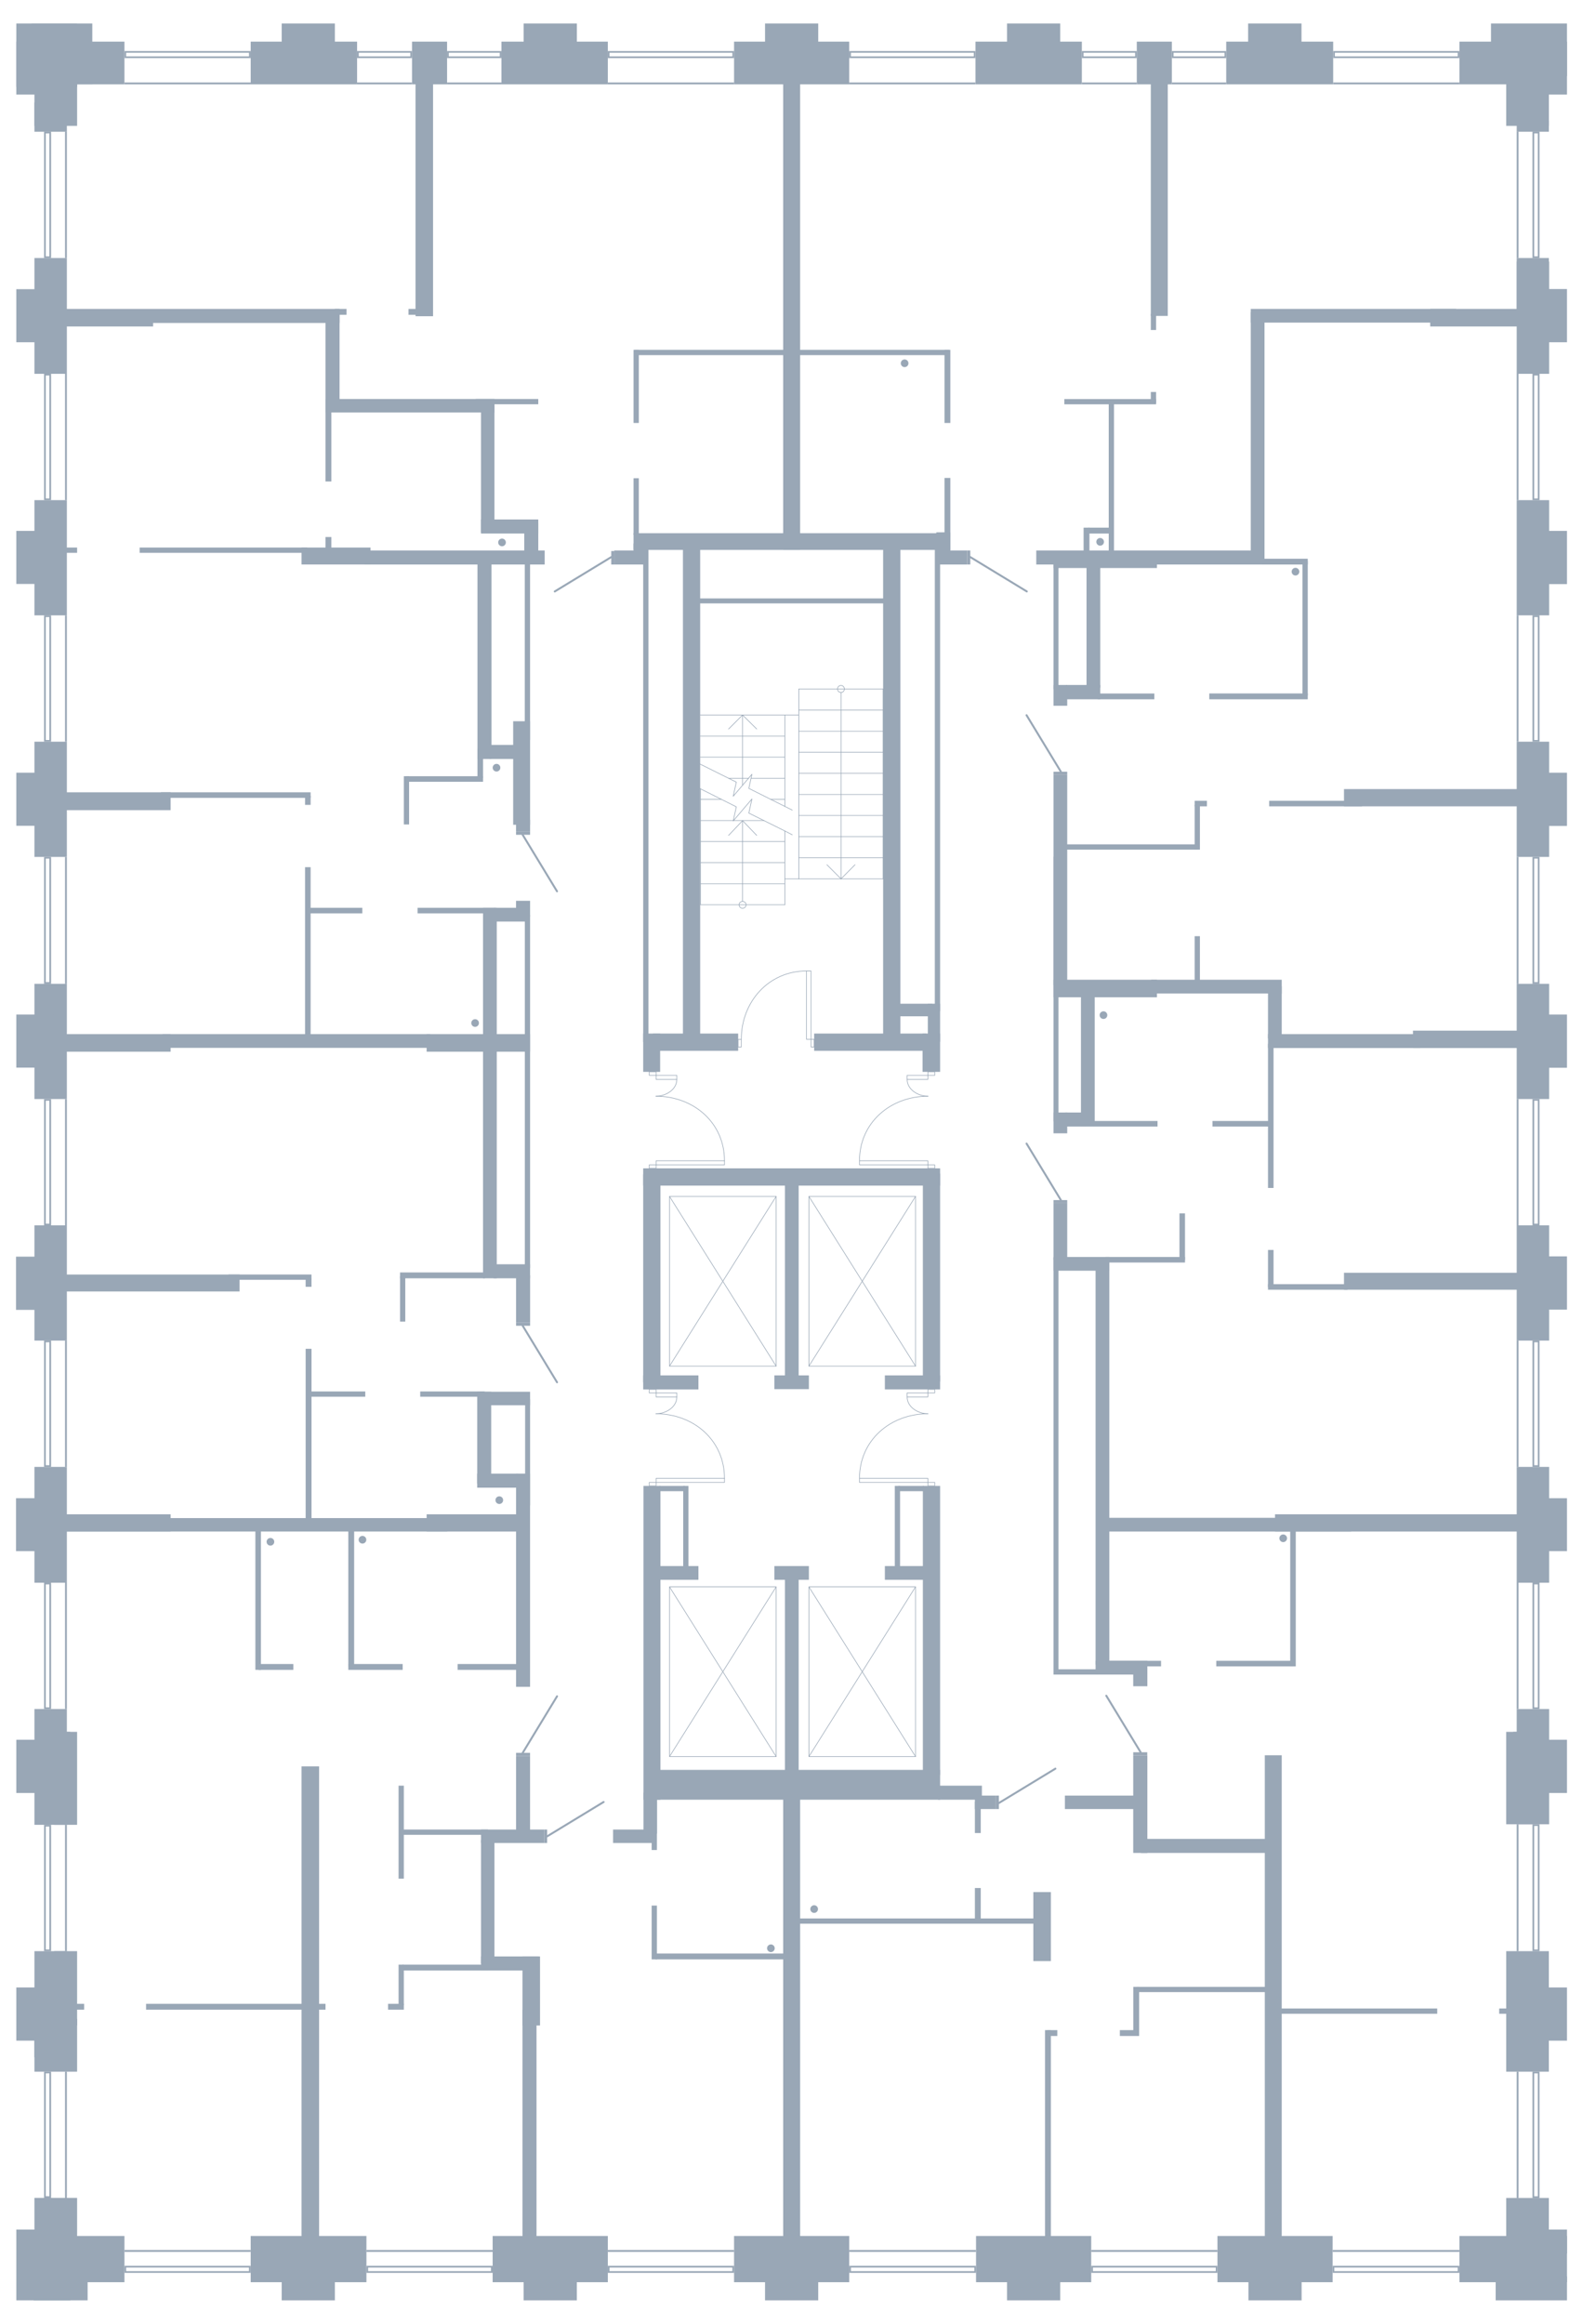 <?xml version="1.0" encoding="utf-8"?>
<!-- Generator: Adobe Illustrator 21.1.0, SVG Export Plug-In . SVG Version: 6.00 Build 0)  -->
<svg version="1.1" xmlns="http://www.w3.org/2000/svg" xmlns:xlink="http://www.w3.org/1999/xlink" x="0px" y="0px"
	 viewBox="0 0 650 953.625" style="enable-background:new 0 0 650 953.625;" xml:space="preserve">
<style type="text/css">
	.st0{fill:none;stroke:#99A7B6;stroke-width:0.25;stroke-linecap:round;stroke-linejoin:round;stroke-miterlimit:10;}
	.st1{fill-rule:evenodd;clip-rule:evenodd;fill:#99A7B6;}
	.st2{fill:none;stroke:#99A7B6;stroke-width:0.81;stroke-linecap:round;stroke-linejoin:round;stroke-miterlimit:22.926;}
	.st3{fill:#99A7B6;}
</style>
<g id="МОП">
	<polyline class="st0" points="318.699,651.171 274.899,651.171 274.899,720.841 318.699,720.841 
		318.699,651.171 	"/>
	<line class="st0" x1="318.699" y1="651.171" x2="274.899" y2="720.841"/>
	<line class="st0" x1="274.899" y1="651.171" x2="318.699" y2="720.841"/>
	<polyline class="st0" points="375.939,651.171 332.139,651.171 332.139,720.841 375.939,720.841 
		375.939,651.171 	"/>
	<line class="st0" x1="375.939" y1="651.171" x2="332.139" y2="720.841"/>
	<line class="st0" x1="332.139" y1="651.171" x2="375.939" y2="720.841"/>
	<polyline class="st0" points="318.699,490.947 274.899,490.947 274.899,560.617 318.699,560.617 
		318.699,490.947 	"/>
	<line class="st0" x1="318.699" y1="490.947" x2="274.899" y2="560.617"/>
	<line class="st0" x1="274.899" y1="490.947" x2="318.699" y2="560.617"/>
	<polyline class="st0" points="375.939,490.947 332.139,490.947 332.139,560.617 375.939,560.617 
		375.939,490.947 	"/>
	<line class="st0" x1="375.939" y1="490.947" x2="332.139" y2="560.617"/>
	<line class="st0" x1="332.139" y1="490.947" x2="375.939" y2="560.617"/>
	<g>
		<polyline class="st0" points="287.628,323.706 287.628,371.277 322.253,371.277 		"/>
		<polyline class="st0" points="322.253,360.652 362.619,360.652 362.619,282.729 		"/>
		<line class="st0" x1="322.253" y1="293.416" x2="322.253" y2="330.912"/>
		<line class="st0" x1="322.253" y1="340.988" x2="322.253" y2="371.277"/>
		<line class="st0" x1="327.994" y1="360.652" x2="327.994" y2="282.729"/>
		<line class="st0" x1="287.628" y1="302.088" x2="322.253" y2="302.088"/>
		<line class="st0" x1="287.628" y1="310.698" x2="322.253" y2="310.698"/>
		<line class="st0" x1="299.17" y1="319.37" x2="307.414" y2="319.37"/>
		<line class="st0" x1="308.452" y1="319.37" x2="322.253" y2="319.37"/>
		<line class="st0" x1="287.628" y1="328.042" x2="296.238" y2="328.042"/>
		<line class="st0" x1="316.452" y1="328.042" x2="322.253" y2="328.042"/>
		<line class="st0" x1="287.628" y1="336.713" x2="301.063" y2="336.713"/>
		<line class="st0" x1="301.185" y1="336.713" x2="313.582" y2="336.713"/>
		<line class="st0" x1="287.628" y1="345.324" x2="322.253" y2="345.324"/>
		<line class="st0" x1="287.628" y1="353.995" x2="322.253" y2="353.995"/>
		<line class="st0" x1="287.628" y1="362.667" x2="322.253" y2="362.667"/>
		<line class="st0" x1="362.619" y1="291.401" x2="327.994" y2="291.401"/>
		<line class="st0" x1="362.619" y1="300.073" x2="327.994" y2="300.073"/>
		<line class="st0" x1="362.619" y1="308.683" x2="327.994" y2="308.683"/>
		<line class="st0" x1="362.619" y1="317.355" x2="327.994" y2="317.355"/>
		<line class="st0" x1="362.619" y1="326.026" x2="327.994" y2="326.026"/>
		<line class="st0" x1="362.619" y1="334.637" x2="327.994" y2="334.637"/>
		<line class="st0" x1="362.619" y1="343.308" x2="327.994" y2="343.308"/>
		<line class="st0" x1="362.619" y1="351.98" x2="327.994" y2="351.98"/>
		<line class="st0" x1="345.337" y1="284.195" x2="345.337" y2="360.652"/>
		<polyline class="st0" points="339.535,354.85 345.337,360.652 351.077,354.85 		"/>
		<polyline class="st0" points="346.741,282.729 346.619,283.279 346.314,283.768 345.886,284.073 
			345.337,284.195 344.726,284.073 344.299,283.768 343.993,283.279 343.871,282.729 
			343.993,282.18 344.299,281.691 344.726,281.386 345.337,281.264 345.886,281.386 
			346.314,281.691 346.619,282.18 346.741,282.729 		"/>
		<line class="st0" x1="304.91" y1="369.871" x2="304.91" y2="336.766"/>
		<line class="st0" x1="304.91" y1="322.24" x2="304.91" y2="293.416"/>
		<polyline class="st0" points="310.712,299.157 304.91,293.416 299.17,299.157 		"/>
		<polyline class="st0" points="306.376,371.277 306.254,371.827 305.948,372.316 305.46,372.621 
			304.91,372.743 304.36,372.621 303.872,372.316 303.567,371.827 303.444,371.277 
			303.567,370.728 303.872,370.3 304.36,369.995 304.91,369.873 305.46,369.995 
			305.948,370.3 306.254,370.728 306.376,371.277 		"/>
		<polyline class="st0" points="325.307,332.438 322.253,330.912 307.475,323.523 308.757,317.721 
			301.063,326.759 302.345,320.958 287.628,313.63 284.513,312.042 		"/>
		<polyline class="st0" points="325.307,342.576 322.253,340.988 307.475,333.66 308.757,327.858 
			301.063,336.896 302.345,331.095 287.628,323.706 284.513,322.179 		"/>
		<polyline class="st0" points="310.712,342.814 304.91,336.766 299.17,342.814 		"/>
		<line class="st0" x1="287.628" y1="293.416" x2="327.994" y2="293.416"/>
		<line class="st0" x1="362.619" y1="282.729" x2="327.994" y2="282.729"/>
	</g>
	<g>
		<path class="st0" d="M304.386,426.504c0-15.442,11.277-28.053,26.761-28.053"/>
		
			<rect x="333.019" y="426.481" transform="matrix(-1 -8.556635e-11 8.556635e-11 -1 667.324 856.115)" class="st0" width="1.286" height="3.153"/>
		
			<rect x="303.099" y="426.504" transform="matrix(-1 -9.334501e-11 9.334501e-11 -1 607.484 856.161)" class="st0" width="1.286" height="3.153"/>
		
			<rect x="331.147" y="398.451" transform="matrix(-1 -9.621783e-11 9.621783e-11 -1 664.166 824.927)" class="st0" width="1.872" height="28.024"/>
	</g>
	<g>
		<path class="st0" d="M269.343,580.155c15.467,0,28.135,10.889,28.135,26.484"/>
		<path class="st0" d="M277.906,573.275c-0,4.146-4.45,6.881-8.562,6.881"/>
		<rect x="269.408" y="606.639" class="st0" width="28.069" height="1.688"/>
		<rect x="269.408" y="571.586" class="st0" width="8.498" height="1.688"/>
		<rect x="266.575" y="608.327" class="st0" width="2.834" height="1.436"/>
		<rect x="266.575" y="570.153" class="st0" width="2.834" height="1.434"/>
	</g>
	<g>
		<path class="st0" d="M381.053,580.155c-15.467,0-28.135,10.889-28.135,26.484"/>
		<path class="st0" d="M372.49,573.275c0,4.146,4.45,6.881,8.562,6.881"/>
		<rect x="352.919" y="606.639" class="st0" width="28.069" height="1.688"/>
		<rect x="372.49" y="571.586" class="st0" width="8.498" height="1.688"/>
		<rect x="380.988" y="608.327" class="st0" width="2.834" height="1.436"/>
		<rect x="380.988" y="570.153" class="st0" width="2.834" height="1.434"/>
	</g>
	<g>
		<path class="st0" d="M269.343,449.844c15.467,0,28.135,10.889,28.135,26.484"/>
		<path class="st0" d="M277.906,442.963c-0,4.146-4.45,6.881-8.562,6.881"/>
		<rect x="269.408" y="476.327" class="st0" width="28.069" height="1.688"/>
		<rect x="269.408" y="441.275" class="st0" width="8.498" height="1.688"/>
		<rect x="266.575" y="478.015" class="st0" width="2.834" height="1.436"/>
		<rect x="266.575" y="439.841" class="st0" width="2.834" height="1.434"/>
	</g>
	<g>
		<path class="st0" d="M381.053,449.844c-15.467,0-28.135,10.889-28.135,26.484"/>
		<path class="st0" d="M372.49,442.963c0,4.146,4.45,6.881,8.562,6.881"/>
		<rect x="352.919" y="476.327" class="st0" width="28.069" height="1.688"/>
		<rect x="372.49" y="441.275" class="st0" width="8.498" height="1.688"/>
		<rect x="380.988" y="478.015" class="st0" width="2.834" height="1.436"/>
		<rect x="380.988" y="439.841" class="st0" width="2.834" height="1.434"/>
	</g>
</g>
<g id="Двери">
	<g>
		<rect x="408.924" y="736.846" class="st1" width="1.235" height="5.526"/>
		<line class="st2" x1="410.16" y1="739.887" x2="433.359" y2="725.786"/>
	</g>
	<g>
		<rect x="465.316" y="719.057" class="st1" width="5.76" height="1.235"/>
		<line class="st2" x1="468.356" y1="719.057" x2="454.255" y2="695.858"/>
	</g>
	<g>
		<rect x="223.421" y="750.778" class="st1" width="1.235" height="5.509"/>
		<line class="st2" x1="224.656" y1="753.568" x2="247.856" y2="739.467"/>
	</g>
	<g>
		<rect x="211.912" y="719.297" class="st1" width="5.738" height="1.235"/>
		<line class="st2" x1="214.631" y1="719.297" x2="228.732" y2="696.098"/>
	</g>
	<g>
		<rect x="432.577" y="492.478" class="st1" width="5.642" height="1.235"/>
		<line class="st2" x1="435.617" y1="492.478" x2="421.516" y2="469.279"/>
	</g>
	<g>
		<rect x="432.577" y="316.695" class="st1" width="5.642" height="1.235"/>
		<line class="st2" x1="435.617" y1="316.695" x2="421.516" y2="293.496"/>
	</g>
	<g>
		<rect x="397.181" y="225.89" class="st1" width="1.235" height="5.756"/>
		<line class="st2" x1="398.416" y1="228.605" x2="421.616" y2="242.706"/>
	</g>
	<g>
		<rect x="250.985" y="226.122" class="st1" width="1.235" height="5.531"/>
		<line class="st2" x1="250.985" y1="228.612" x2="227.786" y2="242.714"/>
	</g>
	<g>
		<rect x="211.901" y="341.332" class="st1" width="5.759" height="1.235"/>
		<line class="st2" x1="214.619" y1="342.568" x2="228.72" y2="365.767"/>
	</g>
	<g>
		<rect x="211.912" y="542.805" class="st1" width="5.759" height="1.235"/>
		<line class="st2" x1="214.63" y1="544.041" x2="228.731" y2="567.24"/>
	</g>
</g>
<g id="Окна">
	<g>
		<g>
			<path class="st3" d="M631.443,749.308v50.677h-1.488v-50.677H631.443 M632.139,748.612
				h-2.88v52.069h2.88V748.612L632.139,748.612z"/>
		</g>
		<g>
			<rect x="622.779" y="748.612" class="st3" width="0.75" height="52.07"/>
		</g>
	</g>
	<g>
		<g>
			<path class="st3" d="M631.443,850.834v50.442h-1.488v-50.442H631.443 M632.139,850.138
				h-2.88v51.834h2.88V850.138L632.139,850.138z"/>
		</g>
		<g>
			<rect x="622.779" y="850.138" class="st3" width="0.75" height="51.835"/>
		</g>
	</g>
	<g>
		<g>
			<path class="st3" d="M631.443,650.178v50.448h-1.488v-50.448H631.443 M632.139,649.482
				h-2.88v51.84h2.88V649.482L632.139,649.482z"/>
		</g>
		<g>
			<rect x="622.779" y="649.482" class="st3" width="0.75" height="51.84"/>
		</g>
	</g>
	<g>
		<g>
			<path class="st3" d="M631.443,550.818v50.448h-1.488v-50.448H631.443 M632.139,550.122
				h-2.88v51.84h2.88V550.122L632.139,550.122z"/>
		</g>
		<g>
			<rect x="622.779" y="550.122" class="st3" width="0.75" height="51.84"/>
		</g>
	</g>
	<g>
		<g>
			<path class="st3" d="M631.443,451.698v50.448h-1.488v-50.448H631.443 M632.139,451.002h-2.88
				v51.84h2.88V451.002L632.139,451.002z"/>
		</g>
		<g>
			<rect x="622.779" y="451.002" class="st3" width="0.75" height="51.84"/>
		</g>
	</g>
	<g>
		<g>
			<path class="st3" d="M631.443,352.338v50.688h-1.488v-50.688H631.443 M632.139,351.642
				h-2.88v52.08h2.88V351.642L632.139,351.642z"/>
		</g>
		<g>
			<rect x="622.779" y="351.642" class="st3" width="0.75" height="52.08"/>
		</g>
	</g>
	<g>
		<g>
			<path class="st3" d="M631.443,253.21v50.456h-1.488v-50.456H631.443 M632.139,252.514
				l-2.88,0v51.848h2.88V252.514L632.139,252.514z"/>
		</g>
		<g>
			<rect x="622.779" y="252.513" class="st3" width="0.75" height="51.848"/>
		</g>
	</g>
	<g>
		<g>
			<path class="st3" d="M631.443,154.098v50.448h-1.488v-50.448H631.443 M632.139,153.402h-2.88
				v51.84h2.88V153.402L632.139,153.402z"/>
		</g>
		<g>
			<rect x="622.779" y="153.402" class="st3" width="0.75" height="51.84"/>
		</g>
	</g>
	<g>
		<g>
			<path class="st3" d="M631.443,54.747v50.448h-1.488v-50.448H631.443 M632.139,54.051h-2.88
				v51.84h2.88V54.051L632.139,54.051z"/>
		</g>
		<g>
			<rect x="622.779" y="54.051" class="st3" width="0.75" height="51.84"/>
		</g>
	</g>
	<g>
		<g>
			<path class="st3" d="M598.565,21.646v1.488h-50.448V21.646H598.565 M599.261,20.95h-51.84
				v2.88h51.84V20.95L599.261,20.95z"/>
		</g>
		<g>
			<rect x="547.421" y="33.86" class="st3" width="51.84" height="0.75"/>
		</g>
	</g>
	<g>
		<g>
			<path class="st3" d="M502.808,21.646v1.488h-20.931V21.646H502.808 M503.504,20.95h-22.323
				v2.88h22.323V20.95L503.504,20.95z"/>
		</g>
		<g>
			<rect x="481.181" y="33.86" class="st3" width="22.323" height="0.75"/>
		</g>
	</g>
	<g>
		<g>
			<path class="st3" d="M466.092,21.646v1.488h-21.175V21.646H466.092 M466.788,20.95h-22.567
				v2.88h22.567V20.95L466.788,20.95z"/>
		</g>
		<g>
			<rect x="444.221" y="33.86" class="st3" width="22.567" height="0.75"/>
		</g>
	</g>
	<g>
		<g>
			<path class="st3" d="M205.205,21.646v1.488h-20.928V21.646H205.205 M205.901,20.95h-22.32
				v2.88h22.32V20.95L205.901,20.95z"/>
		</g>
		<g>
			<rect x="183.581" y="33.86" class="st3" width="22.32" height="0.75"/>
		</g>
	</g>
	<g>
		<g>
			<path class="st3" d="M168.485,21.646v1.488h-21.168V21.646H168.485 M169.181,20.95h-22.56
				v2.88h22.56V20.95L169.181,20.95z"/>
		</g>
		<g>
			<rect x="146.621" y="33.86" class="st3" width="22.56" height="0.75"/>
		</g>
	</g>
	<g>
		<g>
			<path class="st3" d="M399.847,21.646v1.488h-50.45V21.646H399.847 M400.543,20.95h-51.842
				v2.88h51.842V20.95L400.543,20.95z"/>
		</g>
		<g>
			<rect x="348.701" y="33.86" class="st3" width="51.842" height="0.75"/>
		</g>
	</g>
	<g>
		<g>
			<path class="st3" d="M300.727,21.646v1.488h-50.45V21.646H300.727 M301.423,20.95h-51.842
				v2.88h51.842L301.423,20.95L301.423,20.95z"/>
		</g>
		<g>
			<rect x="249.581" y="33.86" class="st3" width="51.842" height="0.75"/>
		</g>
	</g>
	<g>
		<g>
			<path class="st3" d="M102.246,21.646v1.488H51.796V21.646H102.246 M102.942,20.95H51.1
				v2.88h51.842V20.95L102.942,20.95z"/>
		</g>
		<g>
			<rect x="51.1" y="33.86" class="st3" width="51.842" height="0.75"/>
		</g>
	</g>
	<g>
		<g>
			<path class="st3" d="M20.279,749.538v50.448H18.791v-50.448L20.279,749.538 M20.975,748.842
				l-2.88,0v51.839h2.88V748.842L20.975,748.842z"/>
		</g>
		<g>
			<rect x="26.705" y="748.842" class="st3" width="0.75" height="51.84"/>
		</g>
	</g>
	<g>
		<g>
			<path class="st3" d="M20.279,850.828V901.248H18.791v-50.42H20.279 M20.975,850.133h-2.88
				v51.812h2.88V850.133L20.975,850.133z"/>
		</g>
		<g>
			<rect x="26.705" y="850.132" class="st3" width="0.75" height="51.812"/>
		</g>
	</g>
	<g>
		<g>
			<path class="st3" d="M102.217,930.509v1.488H51.797v-1.488H102.217 M102.913,929.813H51.101
				v2.88h51.812V929.813L102.913,929.813z"/>
		</g>
		<g>
			<rect x="51.101" y="923.332" class="st3" width="51.812" height="0.75"/>
		</g>
	</g>
	<g>
		<g>
			<path class="st3" d="M201.594,930.509v1.488h-50.438v-1.488H201.594 M202.29,929.813h-51.829
				v2.88h51.829V929.813L202.29,929.813z"/>
		</g>
		<g>
			<rect x="150.461" y="923.332" class="st3" width="51.83" height="0.75"/>
		</g>
	</g>
	<g>
		<g>
			<path class="st3" d="M300.714,930.509v1.488h-50.438v-1.488H300.714 M301.41,929.813h-51.829
				v2.88h51.829V929.813L301.41,929.813z"/>
		</g>
		<g>
			<rect x="249.581" y="923.332" class="st3" width="51.83" height="0.75"/>
		</g>
	</g>
	<g>
		<g>
			<path class="st3" d="M400.083,930.509v1.488h-50.681v-1.488H400.083 M400.779,929.813h-52.073
				v2.88h52.073V929.813L400.779,929.813z"/>
		</g>
		<g>
			<rect x="348.706" y="923.332" class="st3" width="52.073" height="0.75"/>
		</g>
	</g>
	<g>
		<g>
			<path class="st3" d="M499.207,930.509v1.488h-50.441v-1.488H499.207 M499.902,929.813h-51.833
				l0,2.88h51.833V929.813L499.902,929.813z"/>
		</g>
		<g>
			<rect x="448.069" y="923.332" class="st3" width="51.833" height="0.75"/>
		</g>
	</g>
	<g>
		<g>
			<path class="st3" d="M598.565,930.509v1.488h-50.676v-1.488H598.565 M599.26,929.813h-52.067
				v2.88h52.067V929.813L599.26,929.813z"/>
		</g>
		<g>
			<rect x="547.193" y="923.332" class="st3" width="52.068" height="0.75"/>
		</g>
	</g>
	<g>
		<g>
			<path class="st3" d="M20.279,650.178v50.448H18.791v-50.448L20.279,650.178 M20.975,649.482
				l-2.88,0v51.839h2.88V649.482L20.975,649.482z"/>
		</g>
		<g>
			<rect x="26.705" y="649.482" class="st3" width="0.75" height="51.84"/>
		</g>
	</g>
	<g>
		<g>
			<path class="st3" d="M20.279,550.818v50.448H18.791v-50.448H20.279 M20.975,550.122h-2.88
				v51.84h2.88V550.122L20.975,550.122z"/>
		</g>
		<g>
			<rect x="26.705" y="550.122" class="st3" width="0.75" height="51.84"/>
		</g>
	</g>
	<g>
		<g>
			<path class="st3" d="M20.279,451.698v50.448H18.791v-50.448H20.279 M20.975,451.002h-2.88
				v51.84h2.88V451.002L20.975,451.002z"/>
		</g>
		<g>
			<rect x="26.705" y="451.002" class="st3" width="0.75" height="51.84"/>
		</g>
	</g>
	<g>
		<g>
			<path class="st3" d="M20.279,352.338v50.688H18.791v-50.688H20.279 M20.975,351.642h-2.88
				v52.08h2.88V351.642L20.975,351.642z"/>
		</g>
		<g>
			<rect x="26.705" y="351.642" class="st3" width="0.75" height="52.08"/>
		</g>
	</g>
	<g>
		<g>
			<path class="st3" d="M20.279,253.218v50.448H18.791v-50.448H20.279 M20.975,252.522h-2.88
				v51.84h2.88V252.522L20.975,252.522z"/>
		</g>
		<g>
			<rect x="26.705" y="252.522" class="st3" width="0.75" height="51.84"/>
		</g>
	</g>
	<g>
		<g>
			<path class="st3" d="M20.279,154.098v50.448H18.791V154.098H20.279 M20.975,153.402h-2.88
				v51.84h2.88V153.402L20.975,153.402z"/>
		</g>
		<g>
			<rect x="26.705" y="153.402" class="st3" width="0.75" height="51.84"/>
		</g>
	</g>
	<g>
		<g>
			<path class="st3" d="M20.279,54.747v50.448H18.791v-50.448H20.279 M20.975,54.051h-2.88
				v51.84h2.88V54.051L20.975,54.051z"/>
		</g>
		<g>
			<rect x="26.705" y="54.051" class="st3" width="0.75" height="51.84"/>
		</g>
	</g>
</g>
<g id="Стены">
	
		<rect x="602.496" y="816.647" transform="matrix(6.123234e-17 -1 1 6.123234e-17 -198.186 1452.628)" class="st3" width="49.451" height="17.52"/>
	
		<rect x="614.618" y="905.815" transform="matrix(6.123234e-17 -1 1 6.123234e-17 -287.354 1541.796)" class="st3" width="25.205" height="17.52"/>
	
		<rect x="605.794" y="718.307" transform="matrix(6.123234e-17 -1 1 6.123234e-17 -95.528 1354.406)" class="st3" width="47.29" height="13.32"/>
	
		<rect x="605.679" y="619.062" transform="matrix(6.123234e-17 -1 1 6.123234e-17 3.717 1255.161)" class="st3" width="47.52" height="13.32"/>
	
		<rect x="605.799" y="519.822" transform="matrix(6.123234e-17 -1 1 6.123234e-17 102.957 1155.921)" class="st3" width="47.28" height="13.32"/>
	
		<rect x="605.799" y="420.702" transform="matrix(6.123234e-17 -1 1 6.123234e-17 202.077 1056.801)" class="st3" width="47.28" height="13.32"/>
	
		<rect x="605.799" y="321.342" transform="matrix(6.123234e-17 -1 1 6.123234e-17 301.437 957.441)" class="st3" width="47.28" height="13.32"/>
	
		<rect x="605.803" y="222.218" transform="matrix(6.123234e-17 -1 1 6.123234e-17 400.561 858.317)" class="st3" width="47.272" height="13.32"/>
	
		<rect x="606.405" y="123.708" transform="matrix(6.123234e-17 -1 1 6.123234e-17 499.071 759.807)" class="st3" width="46.067" height="13.32"/>
	
		<rect x="616.418" y="112.252" transform="matrix(6.123234e-17 -1 1 6.123234e-17 510.528 748.233)" class="st3" width="25.925" height="13.2"/>
	
		<rect x="627.102" y="45.172" transform="matrix(6.123234e-17 -1 1 6.123234e-17 577.609 681.152)" class="st3" width="4.558" height="13.2"/>
	
		<rect x="617.02" y="4.853" transform="matrix(6.123234e-17 -1 1 6.123234e-17 607.367 648.272)" class="st3" width="21.6" height="31.198"/>
	
		<rect x="517.58" y="4.574" transform="matrix(6.123234e-17 -1 1 6.123234e-17 507.927 538.992)" class="st3" width="11.76" height="21.916"/>
	
		<rect x="418.541" y="4.612" transform="matrix(6.123234e-17 -1 1 6.123234e-17 408.888 439.953)" class="st3" width="11.76" height="21.84"/>
	
		<rect x="319.179" y="4.612" transform="matrix(6.123234e-17 -1 1 6.123234e-17 309.527 340.591)" class="st3" width="11.76" height="21.84"/>
	
		<rect x="220.061" y="4.612" transform="matrix(6.123234e-17 -1 1 6.123234e-17 210.409 241.473)" class="st3" width="11.76" height="21.84"/>
	
		<rect x="120.701" y="4.612" transform="matrix(6.123234e-17 -1 1 6.123234e-17 111.049 142.113)" class="st3" width="11.76" height="21.84"/>
	
		<rect x="607.197" y="22.854" transform="matrix(6.123234e-17 -1 1 6.123234e-17 595.607 658.849)" class="st3" width="40.062" height="17.534"/>
	
		<rect x="8.02" y="28.013" transform="matrix(-9.166607e-14 1 -1 -9.166607e-14 59.672 13.874)" class="st3" width="29.758" height="17.52"/>
	
		<rect x="6.172" y="10.181" transform="matrix(-1.751548e-13 1 -1 -1.751548e-13 41.84 3.481)" class="st3" width="26.016" height="24.958"/>
	
		<rect x="12.942" y="9.652" transform="matrix(-1.458450e-13 1 -1 -1.458450e-13 47.552 -3.289)" class="st3" width="24.958" height="24.958"/>
	
		<rect x="29.856" y="13.367" transform="matrix(-2.080174e-13 1 -1 -2.080174e-13 64.467 -12.775)" class="st3" width="17.529" height="24.958"/>
	
		<rect x="116.016" y="4.006" transform="matrix(-1.836970e-16 1 -1 -1.836970e-16 150.627 -98.935)" class="st3" width="17.529" height="43.68"/>
	
		<rect x="167.616" y="18.646" transform="matrix(-1.836970e-16 1 -1 -1.836970e-16 202.227 -150.535)" class="st3" width="17.529" height="14.4"/>
	
		<rect x="218.976" y="4.006" transform="matrix(-5.703943e-13 1 -1 -5.703943e-13 253.587 -201.895)" class="st3" width="17.529" height="43.68"/>
	
		<rect x="316.296" y="2.206" transform="matrix(-1.836970e-16 1 -1 -1.836970e-16 350.907 -299.215)" class="st3" width="17.529" height="47.28"/>
	
		<rect x="413.617" y="4.007" transform="matrix(-1.836970e-16 1 -1 -1.836970e-16 448.228 -396.536)" class="st3" width="17.529" height="43.678"/>
	
		<rect x="465.22" y="18.65" transform="matrix(-1.836970e-16 1 -1 -1.836970e-16 499.83 -448.138)" class="st3" width="17.529" height="14.393"/>
	
		<rect x="516.698" y="3.888" transform="matrix(-6.227968e-13 1 -1 -6.227968e-13 551.309 -499.616)" class="st3" width="17.529" height="43.917"/>
	
		<rect x="609.817" y="6.527" transform="matrix(-6.227968e-13 1 -1 -6.227968e-13 644.428 -592.736)" class="st3" width="17.529" height="38.638"/>
	
		<rect x="-2.958" y="122.988" transform="matrix(-3.837537e-14 1 -1 -3.837537e-14 150.443 108.849)" class="st3" width="47.511" height="13.316"/>
	
		<rect x="14.802" y="41.397" transform="matrix(-1.520622e-13 1 -1 -1.520622e-13 68.853 27.258)" class="st3" width="11.99" height="13.316"/>
	
		<rect x="-2.843" y="222.224" transform="matrix(-3.837537e-14 1 -1 -3.837537e-14 249.679 208.085)" class="st3" width="47.28" height="13.316"/>
	
		<rect x="-2.843" y="321.344" transform="matrix(-3.837537e-14 1 -1 -3.837537e-14 348.799 307.205)" class="st3" width="47.28" height="13.316"/>
	
		<rect x="-2.843" y="420.704" transform="matrix(-3.837537e-14 1 -1 -3.837537e-14 448.159 406.565)" class="st3" width="47.28" height="13.316"/>
	
		<rect x="-2.843" y="519.824" transform="matrix(-3.837537e-14 1 -1 -3.837537e-14 547.279 505.685)" class="st3" width="47.28" height="13.316"/>
	
		<rect x="-2.963" y="619.064" transform="matrix(-3.837537e-14 1 -1 -3.837537e-14 646.519 604.925)" class="st3" width="47.52" height="13.316"/>
	
		<rect x="-2.963" y="718.424" transform="matrix(-3.837537e-14 1 -1 -3.837537e-14 745.879 704.284)" class="st3" width="47.52" height="13.316"/>
	
		<rect x="-0.982" y="815.803" transform="matrix(-4.192808e-14 1 -1 -4.192808e-14 843.258 801.664)" class="st3" width="43.558" height="13.316"/>
	<circle class="st3" cx="526.899" cy="631.251" r="1.573"/>
	<circle class="st3" cx="334.299" cy="783.411" r="1.573"/>
	<circle class="st3" cx="316.539" cy="799.492" r="1.573"/>
	<circle class="st3" cx="111.04" cy="632.691" r="1.573"/>
	<circle class="st3" cx="148.831" cy="631.851" r="1.573"/>
	<circle class="st3" cx="205.02" cy="615.603" r="1.573"/>
	<circle class="st3" cx="195.082" cy="419.811" r="1.573"/>
	<circle class="st3" cx="203.872" cy="315.038" r="1.573"/>
	<circle class="st3" cx="206.139" cy="222.591" r="1.573"/>
	<circle class="st3" cx="371.449" cy="149.078" r="1.573"/>
	<circle class="st3" cx="451.733" cy="222.348" r="1.573"/>
	<circle class="st3" cx="531.939" cy="234.591" r="1.573"/>
	<circle class="st3" cx="453.099" cy="416.571" r="1.573"/>
	<rect x="19.533" y="710.691" class="st3" width="9.366" height="28.32"/>
	<rect x="6.699" y="713.931" class="st3" width="15.24" height="21.84"/>
	<rect x="6.699" y="416.331" class="st3" width="15.24" height="21.78"/>
	<rect x="6.699" y="317.091" class="st3" width="15.24" height="21.78"/>
	<rect x="6.699" y="217.851" class="st3" width="15.24" height="21.78"/>
	<rect x="6.699" y="118.671" class="st3" width="15.24" height="21.78"/>
	<rect x="6.699" y="17.082" class="st3" width="15.24" height="21.729"/>
	<rect x="6.579" y="614.805" class="st3" width="15.36" height="21.725"/>
	<rect x="6.579" y="515.685" class="st3" width="15.36" height="21.84"/>
	<rect x="6.699" y="815.571" class="st3" width="14.04" height="21.831"/>
	<rect x="14.139" y="828.477" class="st3" width="17.522" height="21.656"/>
	<rect x="14.139" y="901.944" class="st3" width="17.522" height="21.656"/>
	<rect x="115.661" y="934.132" class="st3" width="21.84" height="9.84"/>
	<rect x="102.941" y="917.572" class="st3" width="47.52" height="18.96"/>
	<rect x="215.011" y="934.132" class="st3" width="21.84" height="9.84"/>
	<rect x="202.291" y="917.572" class="st3" width="47.29" height="18.96"/>
	<rect x="314.136" y="934.132" class="st3" width="21.84" height="9.84"/>
	<rect x="301.416" y="917.572" class="st3" width="47.29" height="18.96"/>
	<rect x="413.499" y="934.132" class="st3" width="21.84" height="9.84"/>
	<rect x="400.779" y="917.572" class="st3" width="47.29" height="18.96"/>
	<rect x="512.623" y="934.132" class="st3" width="21.84" height="9.84"/>
	<rect x="499.903" y="917.572" class="st3" width="47.29" height="18.96"/>
	<rect x="614.141" y="934.132" class="st3" width="29.28" height="9.84"/>
	<rect x="620.861" y="914.932" class="st3" width="22.56" height="9.84"/>
	<rect x="599.261" y="917.572" class="st3" width="44.16" height="18.96"/>
	<rect x="12.461" y="917.572" class="st3" width="38.64" height="18.96"/>
	<rect x="22.241" y="800.681" class="st3" width="9.416" height="30.489"/>
	<rect x="22.241" y="710.691" class="st3" width="9.416" height="38.151"/>
	<rect x="211.912" y="604.725" class="st3" width="5.738" height="87.487"/>
	<rect x="211.912" y="720.532" class="st3" width="5.738" height="34.143"/>
	<rect x="197.512" y="755.092" class="st3" width="5.509" height="50.64"/>
	
		<rect x="207.712" y="740.578" transform="matrix(-1.836970e-16 1 -1 -1.836970e-16 963.999 543.066)" class="st3" width="5.509" height="25.909"/>
	
		<rect x="206.446" y="793.916" transform="matrix(-1.836970e-16 1 -1 -1.836970e-16 1015.059 596.404)" class="st3" width="5.762" height="23.631"/>
	
		<rect x="257.386" y="745.132" transform="matrix(-1.836970e-16 1 -1 -1.836970e-16 1013.673 493.392)" class="st3" width="5.509" height="16.8"/>
	
		<rect x="264.226" y="735.652" transform="matrix(-1 -1.224647e-16 1.224647e-16 -1 533.962 1488.105)" class="st3" width="5.509" height="16.8"/>
	<rect x="215.623" y="574.184" class="st3" width="2.038" height="43.556"/>
	<rect x="195.95" y="571.125" class="st3" width="5.738" height="37.68"/>
	
		<rect x="101.35" y="546.195" transform="matrix(-1.836970e-16 1 -1 -1.836970e-16 729.834 521.615)" class="st3" width="5.518" height="159.06"/>
	<rect x="175.179" y="621.415" class="st3" width="42.359" height="7.076"/>
	<rect x="21.427" y="621.414" class="st3" width="48.633" height="7.077"/>
	<rect x="22.205" y="523.018" class="st3" width="76.174" height="6.954"/>
	<rect x="26.652" y="424.371" class="st3" width="43.407" height="7.203"/>
	<rect x="26.652" y="325.131" class="st3" width="43.407" height="7.328"/>
	
		<rect x="118.843" y="70.79" transform="matrix(-1.836970e-16 1 -1 -1.836970e-16 248.609 -99.831)" class="st3" width="110.753" height="7.198"/>
	<rect x="472.539" y="25.012" class="st3" width="6.962" height="104.63"/>
	
		<rect x="218.62" y="115.732" transform="matrix(-1.836970e-16 1 -1 -1.836970e-16 444.271 -205.848)" class="st3" width="212.878" height="6.96"/>
	<rect x="66.775" y="424.371" class="st3" width="109.844" height="5.626"/>
	<rect x="215.501" y="375.518" class="st3" width="2.16" height="144.805"/>
	<rect x="175.179" y="424.371" class="st3" width="42.48" height="7.203"/>
	<rect x="198.339" y="372.531" class="st3" width="5.64" height="54.72"/>
	<rect x="198.339" y="430.245" class="st3" width="5.64" height="94.32"/>
	<rect x="202.923" y="372.523" class="st3" width="14.617" height="5.648"/>
	<rect x="171.459" y="372.523" class="st3" width="31.776" height="2.288"/>
	<rect x="66.077" y="325.127" class="st3" width="61.462" height="2.288"/>
	<rect x="125.691" y="372.523" class="st3" width="23.088" height="2.288"/>
	
		<rect x="91.227" y="389.879" transform="matrix(-1.836970e-16 1 -1 -1.836970e-16 517.422 264.624)" class="st3" width="70.344" height="2.288"/>
	
		<rect x="124.533" y="327.281" transform="matrix(-1.836970e-16 1 -1 -1.836970e-16 454.824 202.026)" class="st3" width="3.732" height="2.288"/>
	
		<rect x="156.999" y="327.351" transform="matrix(-1.836970e-16 1 -1 -1.836970e-16 495.33 161.532)" class="st3" width="19.8" height="2.16"/>
	
		<rect x="166.719" y="318.531" transform="matrix(-1 -1.224647e-16 1.224647e-16 -1 365.058 639.342)" class="st3" width="31.62" height="2.28"/>
	<rect x="211.894" y="369.652" class="st3" width="5.766" height="6.442"/>
	<rect x="211.901" y="336.407" class="st3" width="5.76" height="4.925"/>
	<rect x="196.059" y="229.605" class="st3" width="5.76" height="81.84"/>
	<rect x="196.059" y="307.191" class="st3" width="2.28" height="12.06"/>
	<rect x="210.715" y="295.972" class="st3" width="6.946" height="42.48"/>
	<rect x="215.477" y="228.27" class="st3" width="2.179" height="75.36"/>
	<rect x="214.541" y="802.851" class="st3" width="7.198" height="28.322"/>
	<rect x="214.541" y="824.692" class="st3" width="5.76" height="96.721"/>
	<rect x="123.819" y="724.852" class="st3" width="7.202" height="200.4"/>
	<rect x="264.221" y="609.771" class="st3" width="6.958" height="128.76"/>
	<rect x="268.299" y="726.291" class="st3" width="117.72" height="12.24"/>
	<rect x="322.299" y="647.36" class="st3" width="5.64" height="80.85"/>
	<rect x="378.939" y="609.771" class="st3" width="7.08" height="118.599"/>
	<rect x="270.005" y="642.651" class="st3" width="16.774" height="5.64"/>
	<rect x="317.979" y="642.651" class="st3" width="14.16" height="5.64"/>
	<rect x="317.979" y="564.411" class="st3" width="14.16" height="5.64"/>
	
		<rect x="195.939" y="604.725" transform="matrix(-1 -1.224647e-16 1.224647e-16 -1 408.636 1215.211)" class="st3" width="16.758" height="5.76"/>
	
		<rect x="196.797" y="571.125" transform="matrix(-1 -1.224647e-16 1.224647e-16 -1 414.458 1147.781)" class="st3" width="20.864" height="5.53"/>
	
		<rect x="202.679" y="518.805" transform="matrix(-1 -1.224647e-16 1.224647e-16 -1 420.339 1043.371)" class="st3" width="14.982" height="5.76"/>
	
		<rect x="205.056" y="530.19" transform="matrix(6.123234e-17 -1 1 6.123234e-17 -318.278 747.861)" class="st3" width="19.472" height="5.76"/>
	
		<rect x="339.819" y="520.731" transform="matrix(-1.836970e-16 1 -1 -1.836970e-16 906.75 141.792)" class="st3" width="85.32" height="7.08"/>
	
		<rect x="224.979" y="521.031" transform="matrix(-1.836970e-16 1 -1 -1.836970e-16 792.21 256.932)" class="st3" width="85.32" height="7.08"/>
	
		<rect x="283.719" y="521.271" transform="matrix(-1.836970e-16 1 -1 -1.836970e-16 849.21 198.972)" class="st3" width="82.8" height="5.64"/>
	
		<rect x="262.269" y="321.381" transform="matrix(-1.836970e-16 1 -1 -1.836970e-16 691.08 -41.238)" class="st3" width="207.78" height="7.08"/>
	
		<rect x="180.219" y="321.531" transform="matrix(-1.836970e-16 1 -1 -1.836970e-16 609.03 41.112)" class="st3" width="207.48" height="7.08"/>
	<rect x="264.099" y="564.411" class="st3" width="22.68" height="5.755"/>
	<rect x="264.099" y="479.451" class="st3" width="121.92" height="7.08"/>
	<rect x="363.339" y="564.411" class="st3" width="22.68" height="5.742"/>
	<rect x="363.339" y="642.651" class="st3" width="16.92" height="5.64"/>
	<rect x="587.259" y="126.771" class="st3" width="39.06" height="7.203"/>
	<rect x="513.579" y="126.771" class="st3" width="84.3" height="5.626"/>
	<rect x="551.859" y="323.814" class="st3" width="74.85" height="7.077"/>
	<rect x="580.179" y="422.934" class="st3" width="46.53" height="7.137"/>
	<rect x="520.659" y="424.371" class="st3" width="62.572" height="5.7"/>
	<rect x="551.859" y="522.294" class="st3" width="74.737" height="6.957"/>
	<rect x="523.539" y="621.414" class="st3" width="103.057" height="7.077"/>
	<rect x="451.73" y="622.851" class="st3" width="103.057" height="5.64"/>
	<rect x="321.581" y="736.278" class="st3" width="6.96" height="185.615"/>
	<rect x="618.456" y="710.69" class="st3" width="11.643" height="37.922"/>
	<rect x="631.779" y="815.571" class="st3" width="11.64" height="21.842"/>
	<rect x="631.779" y="713.931" class="st3" width="11.64" height="21.84"/>
	<rect x="621.339" y="710.691" class="st3" width="4.98" height="28.305"/>
	<rect x="631.779" y="614.811" class="st3" width="11.64" height="21.72"/>
	<rect x="631.779" y="515.571" class="st3" width="11.64" height="21.84"/>
	<rect x="631.779" y="416.331" class="st3" width="11.64" height="21.84"/>
	<rect x="631.779" y="317.091" class="st3" width="11.64" height="21.84"/>
	<rect x="631.779" y="217.851" class="st3" width="11.64" height="21.84"/>
	<rect x="631.779" y="118.611" class="st3" width="11.64" height="21.84"/>
	<rect x="631.112" y="17.082" class="st3" width="12.307" height="21.729"/>
	<rect x="424.299" y="776.442" class="st3" width="7.202" height="28.32"/>
	<rect x="429.101" y="833.092" class="st3" width="2.4" height="84.72"/>
	<rect x="519.343" y="720.292" class="st3" width="6.958" height="201.12"/>
	<rect x="449.859" y="681.532" class="st3" width="21.256" height="5.64"/>
	<rect x="437.261" y="736.852" class="st3" width="29.52" height="5.52"/>
	<rect x="468.493" y="754.612" class="st3" width="52.288" height="5.76"/>
	<rect x="400.301" y="736.852" class="st3" width="8.623" height="5.52"/>
	<rect x="385.189" y="732.772" class="st3" width="17.992" height="5.76"/>
	<rect x="465.315" y="686.272" class="st3" width="5.8" height="5.7"/>
	<rect x="465.315" y="720.292" class="st3" width="5.8" height="40.08"/>
	<rect x="449.859" y="516.351" class="st3" width="5.64" height="166.731"/>
	<rect x="520.659" y="404.74" class="st3" width="5.64" height="21.431"/>
	<rect x="443.859" y="403.132" class="st3" width="5.64" height="59.158"/>
	<rect x="432.579" y="317.931" class="st3" width="5.64" height="86.282"/>
	<rect x="432.579" y="281.091" class="st3" width="5.64" height="8.52"/>
	<rect x="432.579" y="231.171" class="st3" width="2.04" height="51.66"/>
	<rect x="446.139" y="230.511" class="st3" width="5.64" height="51.674"/>
	
		<rect x="441.804" y="276.99" transform="matrix(-1.836970e-16 1 -1 -1.836970e-16 728.769 -160.713)" class="st3" width="5.875" height="14.075"/>
	
		<rect x="496.667" y="378.058" transform="matrix(-1.836970e-16 1 -1 -1.836970e-16 904.357 -94.616)" class="st3" width="5.64" height="53.625"/>
	
		<rect x="450.223" y="384.407" transform="matrix(-1.836970e-16 1 -1 -1.836970e-16 859.466 -48.172)" class="st3" width="7.192" height="42.48"/>
	<rect x="432.579" y="226.011" class="st3" width="42.48" height="7.092"/>
	<rect x="425.501" y="225.892" class="st3" width="93.718" height="5.759"/>
	<rect x="384.642" y="225.892" class="st3" width="12.539" height="5.759"/>
	<rect x="384.461" y="218.452" class="st3" width="5.76" height="10.799"/>
	<rect x="252.221" y="225.892" class="st3" width="12.84" height="5.759"/>
	
		<rect x="211.721" y="218.138" transform="matrix(-1.836970e-16 1 -1 -1.836970e-16 439.158 2.877)" class="st3" width="12.84" height="5.759"/>
	
		<rect x="197.501" y="213.173" transform="matrix(-1 -1.224647e-16 1.224647e-16 -1 418.521 432.105)" class="st3" width="23.519" height="5.759"/>
	
		<rect x="173.951" y="189.442" transform="matrix(-1.836970e-16 1 -1 -1.836970e-16 392.463 -8.059)" class="st3" width="52.62" height="5.52"/>
	<rect x="149.741" y="225.892" class="st3" width="73.92" height="5.759"/>
	<rect x="260.141" y="218.805" class="st3" width="130.08" height="6.845"/>
	
		<rect x="116.921" y="145.417" transform="matrix(-1.836970e-16 1 -1 -1.836970e-16 284.838 11.756)" class="st3" width="39.239" height="5.76"/>
	<rect x="24.459" y="126.772" class="st3" width="114.962" height="5.76"/>
	<rect x="133.661" y="163.732" class="st3" width="69.36" height="5.52"/>
	<rect x="195.341" y="163.732" class="st3" width="25.68" height="2.16"/>
	
		<rect x="466.839" y="174.831" transform="matrix(-1.836970e-16 1 -1 -1.836970e-16 694.05 -338.748)" class="st3" width="99.12" height="5.64"/>
	<rect x="22.779" y="128.931" class="st3" width="40.08" height="5.043"/>
	<rect x="123.819" y="224.694" class="st3" width="28.324" height="6.946"/>
	<rect x="57.341" y="224.694" class="st3" width="68.76" height="2.169"/>
	<rect x="23.619" y="224.694" class="st3" width="8.042" height="2.169"/>
	<rect x="260.141" y="223.011" class="st3" width="5.518" height="4.68"/>
	<rect x="260.141" y="196.245" class="st3" width="2.158" height="23.225"/>
	<rect x="260.141" y="143.572" class="st3" width="2.16" height="30"/>
	<rect x="432.579" y="515.811" class="st3" width="22.92" height="5.64"/>
	<rect x="432.579" y="493.713" class="st3" width="5.64" height="23.237"/>
	<rect x="432.579" y="456.531" class="st3" width="5.64" height="8.537"/>
	<rect x="432.579" y="351.527" class="st3" width="2.04" height="108.672"/>
	<rect x="432.579" y="516.256" class="st3" width="2.04" height="170.916"/>
	<rect x="378.819" y="424.131" class="st3" width="7.2" height="15.715"/>
	<rect x="380.979" y="411.891" class="st3" width="5.04" height="15.6"/>
	<rect x="383.851" y="223.131" class="st3" width="2.168" height="191.76"/>
	<rect x="367.637" y="411.891" class="st3" width="15.142" height="5.16"/>
	<rect x="264.099" y="424.131" class="st3" width="6.96" height="15.715"/>
	<rect x="264.099" y="223.131" class="st3" width="2.16" height="204.48"/>
	<rect x="268.119" y="424.131" class="st3" width="34.98" height="7.08"/>
	<rect x="334.299" y="424.131" class="st3" width="46.08" height="7.08"/>
	<rect x="437.416" y="456.531" class="st3" width="8.362" height="5.76"/>
	<rect x="201.002" y="305.683" class="st3" width="10.477" height="5.762"/>
	<rect x="286.059" y="245.571" class="st3" width="79.44" height="2.04"/>
	<rect x="260.651" y="143.573" class="st3" width="62.64" height="2.16"/>
	
		<rect x="387.821" y="143.572" transform="matrix(-1 -4.168500e-11 4.168500e-11 -1 778.042 317.145)" class="st3" width="2.4" height="30"/>
	
		<rect x="327.071" y="143.572" transform="matrix(-1 -4.502455e-11 4.502455e-11 -1 716.782 289.305)" class="st3" width="62.64" height="2.16"/>
	
		<rect x="137.451" y="126.772" transform="matrix(-1 -1.224647e-16 1.224647e-16 -1 279.752 255.945)" class="st3" width="4.85" height="2.4"/>
	
		<rect x="167.741" y="126.772" transform="matrix(-1 -1.224647e-16 1.224647e-16 -1 340.332 255.945)" class="st3" width="4.85" height="2.4"/>
	
		<rect x="119.783" y="181.294" transform="matrix(-1.836970e-16 1 -1 -1.836970e-16 317.355 47.634)" class="st3" width="30.156" height="2.4"/>
	
		<rect x="131.462" y="222.571" transform="matrix(-1.836970e-16 1 -1 -1.836970e-16 358.632 88.911)" class="st3" width="6.798" height="2.4"/>
	
		<rect x="376.901" y="207.052" transform="matrix(-1.836970e-16 1 -1 -1.836970e-16 597.273 -180.768)" class="st3" width="24.24" height="2.4"/>
	
		<rect x="437.021" y="163.755" transform="matrix(-1 -1.224647e-16 1.224647e-16 -1 911.722 329.671)" class="st3" width="37.68" height="2.16"/>
	
		<rect x="471.367" y="162.026" transform="matrix(6.123234e-17 -1 1 6.123234e-17 310.514 636.727)" class="st3" width="4.508" height="2.16"/>
	
		<rect x="441.146" y="220.328" transform="matrix(6.123234e-17 -1 1 6.123234e-17 224.613 667.668)" class="st3" width="9.99" height="2.4"/>
	
		<rect x="450.154" y="213.239" transform="matrix(6.123234e-17 -1 1 6.123234e-17 233.622 669.1)" class="st3" width="2.414" height="9"/>
	
		<rect x="470.334" y="131.045" transform="matrix(6.123234e-17 -1 1 6.123234e-17 341.495 605.746)" class="st3" width="6.574" height="2.16"/>
	
		<rect x="263.314" y="626.991" transform="matrix(-1.836970e-16 1 -1 -1.836970e-16 909.684 346.457)" class="st3" width="36.6" height="2.16"/>
	
		<rect x="274.94" y="605.613" transform="matrix(-1.836970e-16 1 -1 -1.836970e-16 886.867 334.831)" class="st3" width="2.156" height="10.472"/>
	
		<rect x="350.199" y="626.991" transform="matrix(-4.477859e-11 1 -1 -4.477859e-11 996.57 259.572)" class="st3" width="36.6" height="2.16"/>
	
		<rect x="373.017" y="605.613" transform="matrix(-4.217622e-11 1 -1 -4.217622e-11 984.944 236.754)" class="st3" width="2.156" height="10.472"/>
	<rect x="455.26" y="164.812" class="st3" width="2.161" height="61.671"/>
	
		<rect x="461.181" y="274.165" transform="matrix(-1.836970e-16 1 -1 -1.836970e-16 748.146 -176.59)" class="st3" width="2.375" height="23.225"/>
	
		<rect x="539.053" y="310.697" transform="matrix(-1.836970e-16 1 -1 -1.836970e-16 869.943 -210.442)" class="st3" width="2.28" height="38.107"/>
	
		<rect x="491.919" y="327.231" transform="matrix(-1.836970e-16 1 -1 -1.836970e-16 822.81 -163.308)" class="st3" width="2.28" height="5.04"/>
	
		<rect x="463.218" y="320.135" transform="matrix(-1.836970e-16 1 -1 -1.836970e-16 811.868 -116.727)" class="st3" width="2.16" height="54.872"/>
	
		<rect x="490.539" y="330.296" transform="matrix(-1 -1.224647e-16 1.224647e-16 -1 983.234 678.947)" class="st3" width="2.157" height="18.355"/>
	
		<rect x="490.539" y="384.171" transform="matrix(-1 -1.224647e-16 1.224647e-16 -1 983.234 787.239)" class="st3" width="2.157" height="18.897"/>
	
		<rect x="460.879" y="447.87" transform="matrix(6.123234e-17 -1 1 6.123234e-17 0.868 923.169)" class="st3" width="2.28" height="26.561"/>
	
		<rect x="508.54" y="449.33" transform="matrix(6.123234e-17 -1 1 6.123234e-17 48.529 970.831)" class="st3" width="2.28" height="23.642"/>
	<rect x="484.299" y="497.932" class="st3" width="2.28" height="19.092"/>
	
		<rect x="469.126" y="500.637" transform="matrix(6.123234e-17 -1 1 6.123234e-17 -46.685 987.216)" class="st3" width="2.28" height="32.627"/>
	
		<rect x="520.659" y="512.932" transform="matrix(-1 -3.510315e-11 3.510315e-11 -1 1043.598 1041.117)" class="st3" width="2.28" height="15.253"/>
	
		<rect x="535.832" y="511.797" transform="matrix(4.387874e-11 -1 1 4.387874e-11 8.862 1065.083)" class="st3" width="2.28" height="32.627"/>
	
		<rect x="514.066" y="666.884" transform="matrix(-7.419505e-11 1 -1 -7.419505e-11 1197.877 167.465)" class="st3" width="2.28" height="31.574"/>
	
		<rect x="400.301" y="739.261" transform="matrix(-1 -2.955826e-11 2.955826e-11 -1 803.002 1491.474)" class="st3" width="2.4" height="12.951"/>
	
		<rect x="430.845" y="832.197" transform="matrix(8.337392e-12 -1 1 8.337392e-12 -402.247 1266.338)" class="st3" width="2.4" height="4.191"/>
	
		<rect x="462.581" y="830.332" transform="matrix(2.046369e-11 -1 1 2.046369e-11 -370.511 1298.073)" class="st3" width="2.4" height="7.92"/>
	
		<rect x="493.019" y="789.01" transform="matrix(1.389520e-10 -1 1 1.389520e-10 -322.314 1310.511)" class="st3" width="2.16" height="54.804"/>
	
		<rect x="556.882" y="793.113" transform="matrix(1.667431e-10 -1 1 1.667431e-10 -267.331 1383.254)" class="st3" width="2.16" height="64.359"/>
	
		<rect x="617.871" y="821.923" transform="matrix(1.852746e-11 -1 1 1.852746e-11 -206.342 1444.243)" class="st3" width="2.16" height="6.739"/>
	<rect x="465.341" y="815.332" class="st3" width="2.4" height="19.031"/>
	
		<rect x="400.301" y="774.772" transform="matrix(-1 -3.069512e-11 3.069512e-11 -1 803.002 1562.98)" class="st3" width="2.4" height="13.436"/>
	
		<rect x="31.542" y="821.691" transform="matrix(8.337392e-12 -1 1 8.337392e-12 -790.75 856.234)" class="st3" width="2.4" height="3.602"/>
	
		<rect x="130.6" y="821.632" transform="matrix(8.337392e-12 -1 1 8.337392e-12 -691.692 955.293)" class="st3" width="2.4" height="3.721"/>
	
		<rect x="161.381" y="820.252" transform="matrix(1.667383e-11 -1 1 1.667383e-11 -660.911 986.073)" class="st3" width="2.4" height="6.48"/>
	
		<rect x="181.548" y="789.779" transform="matrix(8.336982e-11 -1 1 8.336982e-11 -624.664 990.16)" class="st3" width="2.4" height="35.266"/>
	
		<rect x="181.659" y="734.219" transform="matrix(9.262730e-11 -1 1 9.262730e-11 -569.113 934.592)" class="st3" width="2.16" height="35.266"/>
	<rect x="163.661" y="806.212" class="st3" width="2.16" height="16.625"/>
	<rect x="163.661" y="732.772" class="st3" width="2.16" height="38.16"/>
	
		<rect x="91.301" y="790.972" transform="matrix(1.496865e-10 -1 1 1.496865e-10 -730.991 915.993)" class="st3" width="2.4" height="65.04"/>
	
		<rect x="267.581" y="730.892" transform="matrix(-1 -7.115876e-11 7.115876e-11 -1 537.322 1490.064)" class="st3" width="2.16" height="28.28"/>
	
		<rect x="267.581" y="781.972" transform="matrix(-1 -5.557966e-11 5.557966e-11 -1 537.322 1586.024)" class="st3" width="2.16" height="22.08"/>
	
		<rect x="295.522" y="775.354" transform="matrix(1.246692e-10 -1 1 1.246692e-10 -506.13 1099.575)" class="st3" width="2.4" height="54.997"/>
	
		<rect x="199.898" y="670.855" transform="matrix(6.219476e-11 -1 1 6.219476e-11 -482.954 885.149)" class="st3" width="2.398" height="26.393"/>
	
		<rect x="152.982" y="672.892" transform="matrix(5.005957e-11 -1 1 5.005957e-11 -529.871 838.232)" class="st3" width="2.398" height="22.32"/>
	
		<rect x="112.122" y="676.912" transform="matrix(3.337248e-11 -1 1 3.337248e-11 -570.731 797.372)" class="st3" width="2.398" height="14.28"/>
	<rect x="143.021" y="628.011" class="st3" width="2.4" height="55.8"/>
	<rect x="125.506" y="553.494" class="st3" width="2.4" height="69.787"/>
	<rect x="125.499" y="524.692" class="st3" width="2.4" height="3.362"/>
	<rect x="164.259" y="523.725" class="st3" width="2.155" height="18.6"/>
	
		<rect x="137.289" y="560.47" transform="matrix(-6.063612e-11 1 -1 -6.063612e-11 710.451 433.713)" class="st3" width="2.16" height="23.224"/>
	
		<rect x="184.692" y="558.851" transform="matrix(-6.484609e-11 1 -1 -6.484609e-11 757.854 386.31)" class="st3" width="2.16" height="26.462"/>
	
		<rect x="180.496" y="505.929" transform="matrix(-7.920527e-11 1 -1 -7.920527e-11 705.061 341.67)" class="st3" width="2.4" height="34.873"/>
	
		<rect x="109.775" y="507.057" transform="matrix(-8.793340e-11 1 -1 -8.793340e-11 634.949 413.237)" class="st3" width="2.162" height="34.073"/>
	<rect x="104.859" y="628.011" class="st3" width="2.28" height="57.231"/>
	
		<rect x="375.64" y="738.831" transform="matrix(-2.458853e-10 1 -1 -2.458853e-10 1165.052 411.62)" class="st3" width="2.153" height="99.009"/>
	
		<rect x="463.2" y="670.272" transform="matrix(-5.744135e-11 1 -1 -5.744135e-11 1147.011 218.331)" class="st3" width="2.28" height="24.798"/>
	
		<rect x="529.779" y="626.931" transform="matrix(-1 -7.818381e-11 7.818381e-11 -1 1061.838 1310.742)" class="st3" width="2.28" height="56.88"/>
	<rect x="520.659" y="428.331" class="st3" width="2.28" height="59.162"/>
	
		<rect x="515.56" y="265.546" transform="matrix(-1.836970e-16 1 -1 -1.836970e-16 802.525 -230.995)" class="st3" width="2.4" height="40.438"/>
	
		<rect x="526.446" y="221.127" transform="matrix(-1.836970e-16 1 -1 -1.836970e-16 758.106 -297.162)" class="st3" width="2.376" height="18.69"/>
	
		<rect x="534.819" y="230.211" transform="matrix(-1 -1.224647e-16 1.224647e-16 -1 1071.798 515.588)" class="st3" width="2.16" height="55.167"/>
	<rect x="6.701" y="914.932" class="st3" width="22.2" height="29.04"/>
	<rect x="13.841" y="920.212" class="st3" width="22.14" height="23.76"/>
	<rect x="434.087" y="685.012" class="st3" width="16.8" height="2.16"/>
</g>
</svg>
